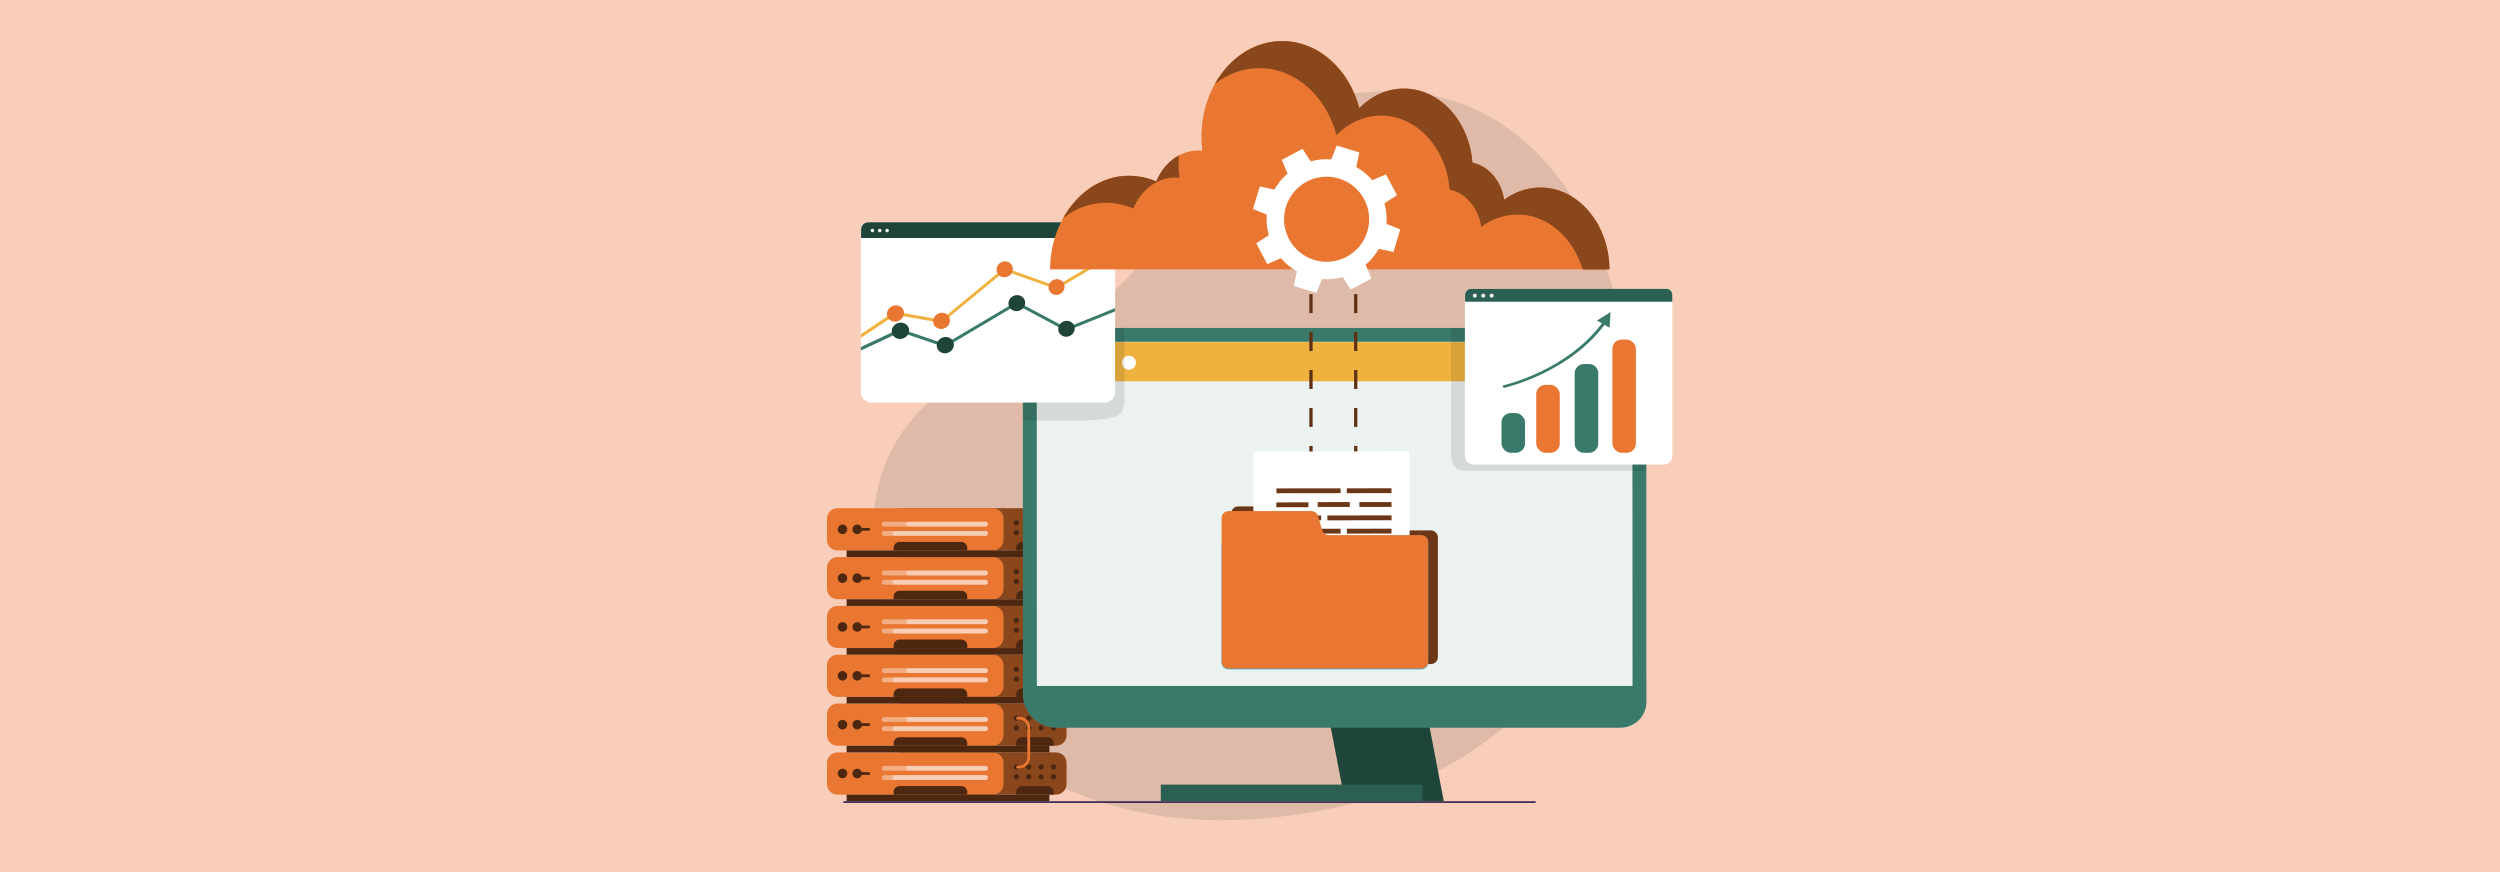<?xml version="1.0" encoding="UTF-8"?>
<svg id="uuid-8102dcc1-932c-49f2-9893-9e39dbc2a253" data-name="Layer 1" xmlns="http://www.w3.org/2000/svg" xmlns:xlink="http://www.w3.org/1999/xlink" viewBox="0 0 860 300">
  <defs>
    <style>
      .uuid-8dd90d42-504f-41ac-81c6-2ee4f5234a3a {
        clip-path: url(#uuid-ed044185-8dc4-4bd2-9007-da0d3da58f3d);
      }

      .uuid-bf498cd6-4e71-4b3a-8770-df00d0d69d75 {
        opacity: .1;
      }

      .uuid-e4af647f-991e-4a29-92af-8f51239878b0 {
        fill: #f8ceba;
      }

      .uuid-f05be851-52ec-434d-9feb-a70597b8f2b0 {
        fill: #6b3716;
      }

      .uuid-122d349e-b7c3-4feb-9ba5-2e050fee913f {
        fill: #00b5f4;
      }

      .uuid-bd38e5fa-c336-4f5e-b0b9-bed96b5993e9 {
        fill: #e97731;
      }

      .uuid-2f7d3fc3-ba24-4eb5-bed7-d409d33c182b, .uuid-69a21cd4-d3b6-47e4-906e-04a9f4eee291 {
        fill: #fff;
      }

      .uuid-5a35b095-ae80-4f51-8137-90d5f8cf703d {
        fill: #f0b23f;
      }

      .uuid-66ce2e5a-7c63-4a4f-9246-cb79403eeb32 {
        fill: #34234d;
      }

      .uuid-e112daf3-e085-4821-bd22-80d3be8135fd {
        fill: #1f453b;
      }

      .uuid-818b94a0-5dfc-432b-a211-ddcaec63c877 {
        fill: #8a471c;
      }

      .uuid-c596ff5a-bd66-45aa-97c3-f57211410441 {
        fill: #2b5f51;
      }

      .uuid-8f146738-a1d0-4b61-a311-029963044c67 {
        fill: #397a6a;
      }

      .uuid-4a0dd630-1666-4db5-8e5d-ac228cd1a531 {
        fill: #4d2710;
      }

      .uuid-8d893a6f-145f-4e1c-bb25-9debd897382f {
        fill: #5e3113;
      }

      .uuid-caee3058-5a23-4f78-85df-3d5b442ac31b {
        opacity: .4;
      }

      .uuid-69a21cd4-d3b6-47e4-906e-04a9f4eee291 {
        opacity: .9;
      }
    </style>
    <clipPath id="uuid-ed044185-8dc4-4bd2-9007-da0d3da58f3d">
      <path class="uuid-2f7d3fc3-ba24-4eb5-bed7-d409d33c182b" d="M298.61,76.45h82.51c1.36,0,2.47,1.11,2.47,2.47v55.99c0,1.98-1.61,3.59-3.59,3.59h-80.26c-1.98,0-3.59-1.61-3.59-3.59v-55.99c0-1.36,1.11-2.47,2.47-2.47Z"/>
    </clipPath>
  </defs>
  <rect class="uuid-e4af647f-991e-4a29-92af-8f51239878b0" width="860" height="300"/>
  <g>
    <path class="uuid-bf498cd6-4e71-4b3a-8770-df00d0d69d75" d="M341.6,125.36c78.8-29.72,55.39-89.92,131.94-93.9,60.58-3.15,90.48,60.65,87.47,122.41-3.56,73.21-49.95,123.82-133.02,128.1-117.36,6.05-170.86-124.76-86.4-156.61Z"/>
    <g>
      <g>
        <path class="uuid-818b94a0-5dfc-432b-a211-ddcaec63c877" d="M309.78,258.83h53.5c2,0,3.62,1.62,3.62,3.62v7.27c0,2-1.62,3.62-3.62,3.62h-53.51c-2,0-3.62-1.62-3.62-3.62v-7.27c0-2,1.62-3.62,3.62-3.62Z"/>
        <path class="uuid-bd38e5fa-c336-4f5e-b0b9-bed96b5993e9" d="M288.09,258.83h53.51c2,0,3.62,1.62,3.62,3.62v7.27c0,2-1.62,3.62-3.62,3.62h-53.5c-2,0-3.62-1.62-3.62-3.62v-7.27c0-2,1.62-3.62,3.62-3.62Z"/>
        <g class="uuid-caee3058-5a23-4f78-85df-3d5b442ac31b">
          <path class="uuid-2f7d3fc3-ba24-4eb5-bed7-d409d33c182b" d="M339.03,266.65h-34.88c-.46,0-.83,.37-.83,.83s.37,.83,.83,.83h34.88c.46,0,.83-.37,.83-.83s-.37-.83-.83-.83Z"/>
        </g>
        <g class="uuid-caee3058-5a23-4f78-85df-3d5b442ac31b">
          <path class="uuid-2f7d3fc3-ba24-4eb5-bed7-d409d33c182b" d="M339.03,266.65h-31.16c-.46,0-.83,.37-.83,.83s.37,.83,.83,.83h31.16c.46,0,.83-.37,.83-.83s-.37-.83-.83-.83Z"/>
        </g>
        <g class="uuid-caee3058-5a23-4f78-85df-3d5b442ac31b">
          <path class="uuid-2f7d3fc3-ba24-4eb5-bed7-d409d33c182b" d="M339.03,263.46h-34.88c-.46,0-.83,.37-.83,.83s.37,.83,.83,.83h34.88c.46,0,.83-.37,.83-.83s-.37-.83-.83-.83Z"/>
        </g>
        <g class="uuid-caee3058-5a23-4f78-85df-3d5b442ac31b">
          <path class="uuid-2f7d3fc3-ba24-4eb5-bed7-d409d33c182b" d="M339.03,263.46h-26.44c-.46,0-.83,.37-.83,.83s.37,.83,.83,.83h26.44c.46,0,.83-.37,.83-.83s-.37-.83-.83-.83Z"/>
        </g>
        <path class="uuid-4a0dd630-1666-4db5-8e5d-ac228cd1a531" d="M330.73,270.41h-21.3c-1.11,0-2.01,.9-2.01,2.01v.92h25.31v-.92c0-1.11-.9-2.01-2.01-2.01Z"/>
        <path class="uuid-4a0dd630-1666-4db5-8e5d-ac228cd1a531" d="M360.43,270.41h-8.85c-1.11,0-2.01,.9-2.01,2.01v.92h12.86v-.92c0-1.11-.9-2.01-2.01-2.01Z"/>
        <g>
          <path class="uuid-4a0dd630-1666-4db5-8e5d-ac228cd1a531" d="M289.82,264.68c-.78,0-1.4,.63-1.4,1.4s.63,1.4,1.4,1.4,1.4-.63,1.4-1.4-.63-1.4-1.4-1.4Z"/>
          <path class="uuid-4a0dd630-1666-4db5-8e5d-ac228cd1a531" d="M289.82,264.44c-.9,0-1.64,.74-1.64,1.64s.74,1.64,1.64,1.64,1.64-.74,1.64-1.64-.74-1.64-1.64-1.64Zm0,2.81c-.64,0-1.17-.52-1.17-1.17s.52-1.17,1.17-1.17,1.17,.52,1.17,1.17-.52,1.17-1.17,1.17Z"/>
        </g>
        <g>
          <path class="uuid-4a0dd630-1666-4db5-8e5d-ac228cd1a531" d="M294.88,264.68c-.78,0-1.4,.63-1.4,1.4s.63,1.4,1.4,1.4,1.4-.63,1.4-1.4-.63-1.4-1.4-1.4Z"/>
          <path class="uuid-4a0dd630-1666-4db5-8e5d-ac228cd1a531" d="M294.88,264.44c-.91,0-1.64,.74-1.64,1.64s.74,1.64,1.64,1.64,1.64-.74,1.64-1.64-.74-1.64-1.64-1.64Zm0,2.81c-.64,0-1.17-.52-1.17-1.17s.52-1.17,1.17-1.17,1.17,.52,1.17,1.17-.52,1.17-1.17,1.17Z"/>
        </g>
        <rect class="uuid-4a0dd630-1666-4db5-8e5d-ac228cd1a531" x="296.28" y="265.61" width="2.96" height=".95"/>
        <path class="uuid-4a0dd630-1666-4db5-8e5d-ac228cd1a531" d="M362.39,262.91c-.51,0-.93,.42-.93,.93s.42,.93,.93,.93,.93-.42,.93-.93-.42-.93-.93-.93Z"/>
        <path class="uuid-4a0dd630-1666-4db5-8e5d-ac228cd1a531" d="M362.39,266.28c-.51,0-.93,.42-.93,.93s.42,.93,.93,.93,.93-.42,.93-.93-.42-.93-.93-.93Z"/>
        <path class="uuid-4a0dd630-1666-4db5-8e5d-ac228cd1a531" d="M358.14,262.91c-.51,0-.93,.42-.93,.93s.42,.93,.93,.93,.93-.42,.93-.93-.42-.93-.93-.93Z"/>
        <path class="uuid-4a0dd630-1666-4db5-8e5d-ac228cd1a531" d="M358.14,266.28c-.51,0-.93,.42-.93,.93s.42,.93,.93,.93,.93-.42,.93-.93-.42-.93-.93-.93Z"/>
        <path class="uuid-4a0dd630-1666-4db5-8e5d-ac228cd1a531" d="M353.88,262.91c-.51,0-.93,.42-.93,.93s.42,.93,.93,.93,.93-.42,.93-.93-.42-.93-.93-.93Z"/>
        <path class="uuid-4a0dd630-1666-4db5-8e5d-ac228cd1a531" d="M353.88,266.28c-.51,0-.93,.42-.93,.93s.42,.93,.93,.93,.93-.42,.93-.93-.42-.93-.93-.93Z"/>
        <path class="uuid-4a0dd630-1666-4db5-8e5d-ac228cd1a531" d="M349.63,262.91c-.51,0-.93,.42-.93,.93s.42,.93,.93,.93,.93-.42,.93-.93-.42-.93-.93-.93Z"/>
        <path class="uuid-4a0dd630-1666-4db5-8e5d-ac228cd1a531" d="M349.63,266.28c-.51,0-.93,.42-.93,.93s.42,.93,.93,.93,.93-.42,.93-.93-.42-.93-.93-.93Z"/>
        <rect class="uuid-4a0dd630-1666-4db5-8e5d-ac228cd1a531" x="291.23" y="273.34" width="69.76" height="2.29"/>
        <path class="uuid-818b94a0-5dfc-432b-a211-ddcaec63c877" d="M309.78,242.02h53.5c2,0,3.62,1.62,3.62,3.62v7.27c0,2-1.62,3.62-3.62,3.62h-53.5c-2,0-3.62-1.62-3.62-3.62v-7.27c0-2,1.62-3.62,3.62-3.62Z"/>
        <path class="uuid-bd38e5fa-c336-4f5e-b0b9-bed96b5993e9" d="M288.09,242.02h53.51c2,0,3.62,1.62,3.62,3.62v7.27c0,2-1.62,3.62-3.62,3.62h-53.5c-2,0-3.62-1.62-3.62-3.62v-7.27c0-2,1.62-3.62,3.62-3.62Z"/>
        <g class="uuid-caee3058-5a23-4f78-85df-3d5b442ac31b">
          <path class="uuid-2f7d3fc3-ba24-4eb5-bed7-d409d33c182b" d="M339.03,249.85h-34.88c-.46,0-.83,.37-.83,.83s.37,.83,.83,.83h34.88c.46,0,.83-.37,.83-.83s-.37-.83-.83-.83Z"/>
        </g>
        <g class="uuid-caee3058-5a23-4f78-85df-3d5b442ac31b">
          <path class="uuid-2f7d3fc3-ba24-4eb5-bed7-d409d33c182b" d="M339.03,249.85h-31.16c-.46,0-.83,.37-.83,.83s.37,.83,.83,.83h31.16c.46,0,.83-.37,.83-.83s-.37-.83-.83-.83Z"/>
        </g>
        <g class="uuid-caee3058-5a23-4f78-85df-3d5b442ac31b">
          <path class="uuid-2f7d3fc3-ba24-4eb5-bed7-d409d33c182b" d="M339.03,246.66h-34.88c-.46,0-.83,.37-.83,.83s.37,.83,.83,.83h34.88c.46,0,.83-.37,.83-.83s-.37-.83-.83-.83Z"/>
        </g>
        <g class="uuid-caee3058-5a23-4f78-85df-3d5b442ac31b">
          <path class="uuid-2f7d3fc3-ba24-4eb5-bed7-d409d33c182b" d="M339.03,246.66h-26.44c-.46,0-.83,.37-.83,.83s.37,.83,.83,.83h26.44c.46,0,.83-.37,.83-.83s-.37-.83-.83-.83Z"/>
        </g>
        <path class="uuid-4a0dd630-1666-4db5-8e5d-ac228cd1a531" d="M330.73,253.61h-21.3c-1.11,0-2.01,.9-2.01,2.01v.92h25.31v-.92c0-1.11-.9-2.01-2.01-2.01Z"/>
        <path class="uuid-4a0dd630-1666-4db5-8e5d-ac228cd1a531" d="M360.43,253.61h-8.85c-1.11,0-2.01,.9-2.01,2.01v.92h12.86v-.92c0-1.11-.9-2.01-2.01-2.01Z"/>
        <g>
          <path class="uuid-4a0dd630-1666-4db5-8e5d-ac228cd1a531" d="M289.82,247.87c-.78,0-1.4,.63-1.4,1.4s.63,1.4,1.4,1.4,1.4-.63,1.4-1.4-.63-1.4-1.4-1.4Z"/>
          <path class="uuid-4a0dd630-1666-4db5-8e5d-ac228cd1a531" d="M289.82,247.64c-.9,0-1.64,.74-1.64,1.64s.74,1.64,1.64,1.64,1.64-.74,1.64-1.64-.74-1.64-1.64-1.64Zm0,2.81c-.64,0-1.17-.52-1.17-1.17s.52-1.17,1.17-1.17,1.17,.52,1.17,1.17-.52,1.17-1.17,1.17Z"/>
        </g>
        <g>
          <path class="uuid-4a0dd630-1666-4db5-8e5d-ac228cd1a531" d="M294.88,247.87c-.78,0-1.4,.63-1.4,1.4s.63,1.4,1.4,1.4,1.4-.63,1.4-1.4-.63-1.4-1.4-1.4Z"/>
          <path class="uuid-4a0dd630-1666-4db5-8e5d-ac228cd1a531" d="M294.88,247.64c-.91,0-1.64,.74-1.64,1.64s.74,1.64,1.64,1.64,1.64-.74,1.64-1.64-.74-1.64-1.64-1.64Zm0,2.81c-.64,0-1.17-.52-1.17-1.17s.52-1.17,1.17-1.17,1.17,.52,1.17,1.17-.52,1.17-1.17,1.17Z"/>
        </g>
        <rect class="uuid-4a0dd630-1666-4db5-8e5d-ac228cd1a531" x="296.28" y="248.8" width="2.96" height=".95"/>
        <path class="uuid-4a0dd630-1666-4db5-8e5d-ac228cd1a531" d="M362.39,246.11c-.51,0-.93,.42-.93,.93s.42,.93,.93,.93,.93-.42,.93-.93-.42-.93-.93-.93Z"/>
        <path class="uuid-4a0dd630-1666-4db5-8e5d-ac228cd1a531" d="M362.39,249.48c-.51,0-.93,.42-.93,.93s.42,.93,.93,.93,.93-.42,.93-.93-.42-.93-.93-.93Z"/>
        <path class="uuid-4a0dd630-1666-4db5-8e5d-ac228cd1a531" d="M358.14,246.11c-.51,0-.93,.42-.93,.93s.42,.93,.93,.93,.93-.42,.93-.93-.42-.93-.93-.93Z"/>
        <path class="uuid-4a0dd630-1666-4db5-8e5d-ac228cd1a531" d="M358.14,249.48c-.51,0-.93,.42-.93,.93s.42,.93,.93,.93,.93-.42,.93-.93-.42-.93-.93-.93Z"/>
        <path class="uuid-4a0dd630-1666-4db5-8e5d-ac228cd1a531" d="M353.88,246.11c-.51,0-.93,.42-.93,.93s.42,.93,.93,.93,.93-.42,.93-.93-.42-.93-.93-.93Z"/>
        <path class="uuid-4a0dd630-1666-4db5-8e5d-ac228cd1a531" d="M353.88,249.48c-.51,0-.93,.42-.93,.93s.42,.93,.93,.93,.93-.42,.93-.93-.42-.93-.93-.93Z"/>
        <path class="uuid-4a0dd630-1666-4db5-8e5d-ac228cd1a531" d="M349.63,246.11c-.51,0-.93,.42-.93,.93s.42,.93,.93,.93,.93-.42,.93-.93-.42-.93-.93-.93Z"/>
        <path class="uuid-4a0dd630-1666-4db5-8e5d-ac228cd1a531" d="M349.63,249.48c-.51,0-.93,.42-.93,.93s.42,.93,.93,.93,.93-.42,.93-.93-.42-.93-.93-.93Z"/>
        <rect class="uuid-4a0dd630-1666-4db5-8e5d-ac228cd1a531" x="291.23" y="256.54" width="69.76" height="2.29"/>
        <path class="uuid-818b94a0-5dfc-432b-a211-ddcaec63c877" d="M309.78,225.22h53.5c2,0,3.62,1.62,3.62,3.62v7.27c0,2-1.62,3.62-3.62,3.62h-53.51c-2,0-3.62-1.62-3.62-3.62v-7.27c0-2,1.62-3.62,3.62-3.62Z"/>
        <path class="uuid-bd38e5fa-c336-4f5e-b0b9-bed96b5993e9" d="M288.09,225.22h53.5c2,0,3.62,1.62,3.62,3.62v7.27c0,2-1.62,3.62-3.62,3.62h-53.5c-2,0-3.62-1.62-3.62-3.62v-7.27c0-2,1.62-3.62,3.62-3.62Z"/>
        <g class="uuid-caee3058-5a23-4f78-85df-3d5b442ac31b">
          <path class="uuid-2f7d3fc3-ba24-4eb5-bed7-d409d33c182b" d="M339.03,233.05h-34.88c-.46,0-.83,.37-.83,.83s.37,.83,.83,.83h34.88c.46,0,.83-.37,.83-.83s-.37-.83-.83-.83Z"/>
        </g>
        <g class="uuid-caee3058-5a23-4f78-85df-3d5b442ac31b">
          <path class="uuid-2f7d3fc3-ba24-4eb5-bed7-d409d33c182b" d="M339.03,233.05h-31.16c-.46,0-.83,.37-.83,.83s.37,.83,.83,.83h31.16c.46,0,.83-.37,.83-.83s-.37-.83-.83-.83Z"/>
        </g>
        <g class="uuid-caee3058-5a23-4f78-85df-3d5b442ac31b">
          <path class="uuid-2f7d3fc3-ba24-4eb5-bed7-d409d33c182b" d="M339.03,229.86h-34.88c-.46,0-.83,.37-.83,.83s.37,.83,.83,.83h34.88c.46,0,.83-.37,.83-.83s-.37-.83-.83-.83Z"/>
        </g>
        <g class="uuid-caee3058-5a23-4f78-85df-3d5b442ac31b">
          <path class="uuid-2f7d3fc3-ba24-4eb5-bed7-d409d33c182b" d="M339.03,229.86h-26.44c-.46,0-.83,.37-.83,.83s.37,.83,.83,.83h26.44c.46,0,.83-.37,.83-.83s-.37-.83-.83-.83Z"/>
        </g>
        <path class="uuid-4a0dd630-1666-4db5-8e5d-ac228cd1a531" d="M330.73,236.81h-21.3c-1.11,0-2.01,.9-2.01,2.01v.92h25.31v-.92c0-1.11-.9-2.01-2.01-2.01Z"/>
        <path class="uuid-4a0dd630-1666-4db5-8e5d-ac228cd1a531" d="M360.43,236.81h-8.85c-1.11,0-2.01,.9-2.01,2.01v.92h12.86v-.92c0-1.11-.9-2.01-2.01-2.01Z"/>
        <g>
          <path class="uuid-4a0dd630-1666-4db5-8e5d-ac228cd1a531" d="M289.82,231.07c-.78,0-1.4,.63-1.4,1.4s.63,1.4,1.4,1.4,1.4-.63,1.4-1.4-.63-1.4-1.4-1.4Z"/>
          <path class="uuid-4a0dd630-1666-4db5-8e5d-ac228cd1a531" d="M289.82,230.84c-.9,0-1.64,.74-1.64,1.64s.74,1.64,1.64,1.64,1.64-.74,1.64-1.64-.74-1.64-1.64-1.64Zm0,2.81c-.64,0-1.17-.52-1.17-1.17s.52-1.17,1.17-1.17,1.17,.52,1.17,1.17-.52,1.17-1.17,1.17Z"/>
        </g>
        <g>
          <path class="uuid-4a0dd630-1666-4db5-8e5d-ac228cd1a531" d="M294.88,231.07c-.78,0-1.4,.63-1.4,1.4s.63,1.4,1.4,1.4,1.4-.63,1.4-1.4-.63-1.4-1.4-1.4Z"/>
          <path class="uuid-4a0dd630-1666-4db5-8e5d-ac228cd1a531" d="M294.88,230.84c-.91,0-1.64,.74-1.64,1.64s.74,1.64,1.64,1.64,1.64-.74,1.64-1.64-.74-1.64-1.64-1.64Zm0,2.81c-.64,0-1.17-.52-1.17-1.17s.52-1.17,1.17-1.17,1.17,.52,1.17,1.17-.52,1.17-1.17,1.17Z"/>
        </g>
        <rect class="uuid-4a0dd630-1666-4db5-8e5d-ac228cd1a531" x="296.28" y="232" width="2.96" height=".95"/>
        <path class="uuid-4a0dd630-1666-4db5-8e5d-ac228cd1a531" d="M362.39,229.31c-.51,0-.93,.42-.93,.93s.42,.93,.93,.93,.93-.42,.93-.93-.42-.93-.93-.93Z"/>
        <path class="uuid-4a0dd630-1666-4db5-8e5d-ac228cd1a531" d="M362.39,232.67c-.51,0-.93,.42-.93,.93s.42,.93,.93,.93,.93-.42,.93-.93-.42-.93-.93-.93Z"/>
        <path class="uuid-4a0dd630-1666-4db5-8e5d-ac228cd1a531" d="M358.14,229.31c-.51,0-.93,.42-.93,.93s.42,.93,.93,.93,.93-.42,.93-.93-.42-.93-.93-.93Z"/>
        <path class="uuid-4a0dd630-1666-4db5-8e5d-ac228cd1a531" d="M358.14,232.67c-.51,0-.93,.42-.93,.93s.42,.93,.93,.93,.93-.42,.93-.93-.42-.93-.93-.93Z"/>
        <path class="uuid-4a0dd630-1666-4db5-8e5d-ac228cd1a531" d="M353.88,229.31c-.51,0-.93,.42-.93,.93s.42,.93,.93,.93,.93-.42,.93-.93-.42-.93-.93-.93Z"/>
        <path class="uuid-4a0dd630-1666-4db5-8e5d-ac228cd1a531" d="M353.88,232.67c-.51,0-.93,.42-.93,.93s.42,.93,.93,.93,.93-.42,.93-.93-.42-.93-.93-.93Z"/>
        <path class="uuid-4a0dd630-1666-4db5-8e5d-ac228cd1a531" d="M349.63,229.31c-.51,0-.93,.42-.93,.93s.42,.93,.93,.93,.93-.42,.93-.93-.42-.93-.93-.93Z"/>
        <path class="uuid-4a0dd630-1666-4db5-8e5d-ac228cd1a531" d="M349.63,232.67c-.51,0-.93,.42-.93,.93s.42,.93,.93,.93,.93-.42,.93-.93-.42-.93-.93-.93Z"/>
        <rect class="uuid-4a0dd630-1666-4db5-8e5d-ac228cd1a531" x="291.23" y="239.73" width="69.76" height="2.29"/>
        <path class="uuid-818b94a0-5dfc-432b-a211-ddcaec63c877" d="M309.78,208.42h53.5c2,0,3.62,1.62,3.62,3.62v7.27c0,2-1.62,3.62-3.62,3.62h-53.51c-2,0-3.62-1.62-3.62-3.62v-7.27c0-2,1.62-3.62,3.62-3.62Z"/>
        <path class="uuid-bd38e5fa-c336-4f5e-b0b9-bed96b5993e9" d="M288.09,208.42h53.5c2,0,3.62,1.62,3.62,3.62v7.27c0,2-1.62,3.62-3.62,3.62h-53.5c-2,0-3.62-1.62-3.62-3.62v-7.27c0-2,1.62-3.62,3.62-3.62Z"/>
        <g class="uuid-caee3058-5a23-4f78-85df-3d5b442ac31b">
          <path class="uuid-2f7d3fc3-ba24-4eb5-bed7-d409d33c182b" d="M339.03,216.24h-34.88c-.46,0-.83,.37-.83,.83s.37,.83,.83,.83h34.88c.46,0,.83-.37,.83-.83s-.37-.83-.83-.83Z"/>
        </g>
        <g class="uuid-caee3058-5a23-4f78-85df-3d5b442ac31b">
          <path class="uuid-2f7d3fc3-ba24-4eb5-bed7-d409d33c182b" d="M339.03,216.24h-31.16c-.46,0-.83,.37-.83,.83s.37,.83,.83,.83h31.16c.46,0,.83-.37,.83-.83s-.37-.83-.83-.83Z"/>
        </g>
        <g class="uuid-caee3058-5a23-4f78-85df-3d5b442ac31b">
          <path class="uuid-2f7d3fc3-ba24-4eb5-bed7-d409d33c182b" d="M339.03,213.05h-34.88c-.46,0-.83,.37-.83,.83s.37,.83,.83,.83h34.88c.46,0,.83-.37,.83-.83s-.37-.83-.83-.83Z"/>
        </g>
        <g class="uuid-caee3058-5a23-4f78-85df-3d5b442ac31b">
          <path class="uuid-2f7d3fc3-ba24-4eb5-bed7-d409d33c182b" d="M339.03,213.05h-26.44c-.46,0-.83,.37-.83,.83s.37,.83,.83,.83h26.44c.46,0,.83-.37,.83-.83s-.37-.83-.83-.83Z"/>
        </g>
        <path class="uuid-4a0dd630-1666-4db5-8e5d-ac228cd1a531" d="M330.73,220.01h-21.3c-1.11,0-2.01,.9-2.01,2.01v.92h25.31v-.92c0-1.11-.9-2.01-2.01-2.01Z"/>
        <path class="uuid-4a0dd630-1666-4db5-8e5d-ac228cd1a531" d="M360.43,220.01h-8.85c-1.11,0-2.01,.9-2.01,2.01v.92h12.86v-.92c0-1.11-.9-2.01-2.01-2.01Z"/>
        <g>
          <path class="uuid-4a0dd630-1666-4db5-8e5d-ac228cd1a531" d="M289.82,214.27c-.78,0-1.4,.63-1.4,1.4s.63,1.4,1.4,1.4,1.4-.63,1.4-1.4-.63-1.4-1.4-1.4Z"/>
          <path class="uuid-4a0dd630-1666-4db5-8e5d-ac228cd1a531" d="M289.82,214.03c-.9,0-1.64,.74-1.64,1.64s.74,1.64,1.64,1.64,1.64-.74,1.64-1.64-.74-1.64-1.64-1.64Zm0,2.81c-.64,0-1.17-.52-1.17-1.17s.52-1.17,1.17-1.17,1.17,.52,1.17,1.17-.52,1.17-1.17,1.17Z"/>
        </g>
        <g>
          <path class="uuid-4a0dd630-1666-4db5-8e5d-ac228cd1a531" d="M294.88,214.27c-.78,0-1.4,.63-1.4,1.4s.63,1.4,1.4,1.4,1.4-.63,1.4-1.4-.63-1.4-1.4-1.4Z"/>
          <path class="uuid-4a0dd630-1666-4db5-8e5d-ac228cd1a531" d="M294.88,214.03c-.91,0-1.64,.74-1.64,1.64s.74,1.64,1.64,1.64,1.64-.74,1.64-1.64-.74-1.64-1.64-1.64Zm0,2.81c-.64,0-1.17-.52-1.17-1.17s.52-1.17,1.17-1.17,1.17,.52,1.17,1.17-.52,1.17-1.17,1.17Z"/>
        </g>
        <rect class="uuid-4a0dd630-1666-4db5-8e5d-ac228cd1a531" x="296.28" y="215.2" width="2.96" height=".95"/>
        <path class="uuid-4a0dd630-1666-4db5-8e5d-ac228cd1a531" d="M362.39,212.5c-.51,0-.93,.42-.93,.93s.42,.93,.93,.93,.93-.42,.93-.93-.42-.93-.93-.93Z"/>
        <path class="uuid-4a0dd630-1666-4db5-8e5d-ac228cd1a531" d="M362.39,215.87c-.51,0-.93,.42-.93,.93s.42,.93,.93,.93,.93-.42,.93-.93-.42-.93-.93-.93Z"/>
        <path class="uuid-4a0dd630-1666-4db5-8e5d-ac228cd1a531" d="M358.14,212.5c-.51,0-.93,.42-.93,.93s.42,.93,.93,.93,.93-.42,.93-.93-.42-.93-.93-.93Z"/>
        <path class="uuid-4a0dd630-1666-4db5-8e5d-ac228cd1a531" d="M358.14,215.87c-.51,0-.93,.42-.93,.93s.42,.93,.93,.93,.93-.42,.93-.93-.42-.93-.93-.93Z"/>
        <path class="uuid-4a0dd630-1666-4db5-8e5d-ac228cd1a531" d="M353.88,212.5c-.51,0-.93,.42-.93,.93s.42,.93,.93,.93,.93-.42,.93-.93-.42-.93-.93-.93Z"/>
        <path class="uuid-4a0dd630-1666-4db5-8e5d-ac228cd1a531" d="M353.88,215.87c-.51,0-.93,.42-.93,.93s.42,.93,.93,.93,.93-.42,.93-.93-.42-.93-.93-.93Z"/>
        <path class="uuid-4a0dd630-1666-4db5-8e5d-ac228cd1a531" d="M349.63,212.5c-.51,0-.93,.42-.93,.93s.42,.93,.93,.93,.93-.42,.93-.93-.42-.93-.93-.93Z"/>
        <path class="uuid-4a0dd630-1666-4db5-8e5d-ac228cd1a531" d="M349.63,215.87c-.51,0-.93,.42-.93,.93s.42,.93,.93,.93,.93-.42,.93-.93-.42-.93-.93-.93Z"/>
        <rect class="uuid-4a0dd630-1666-4db5-8e5d-ac228cd1a531" x="291.23" y="222.93" width="69.76" height="2.29"/>
        <path class="uuid-818b94a0-5dfc-432b-a211-ddcaec63c877" d="M309.78,191.63h53.5c2,0,3.62,1.62,3.62,3.62v7.27c0,2-1.62,3.62-3.62,3.62h-53.5c-2,0-3.62-1.62-3.62-3.62v-7.27c0-2,1.62-3.62,3.62-3.62Z"/>
        <path class="uuid-bd38e5fa-c336-4f5e-b0b9-bed96b5993e9" d="M288.09,191.63h53.51c2,0,3.62,1.62,3.62,3.62v7.27c0,2-1.62,3.62-3.62,3.62h-53.5c-2,0-3.62-1.62-3.62-3.62v-7.27c0-2,1.62-3.62,3.62-3.62Z"/>
        <g class="uuid-caee3058-5a23-4f78-85df-3d5b442ac31b">
          <path class="uuid-2f7d3fc3-ba24-4eb5-bed7-d409d33c182b" d="M339.03,199.46h-34.88c-.46,0-.83,.37-.83,.83s.37,.83,.83,.83h34.88c.46,0,.83-.37,.83-.83s-.37-.83-.83-.83Z"/>
        </g>
        <g class="uuid-caee3058-5a23-4f78-85df-3d5b442ac31b">
          <path class="uuid-2f7d3fc3-ba24-4eb5-bed7-d409d33c182b" d="M339.03,199.46h-31.16c-.46,0-.83,.37-.83,.83s.37,.83,.83,.83h31.16c.46,0,.83-.37,.83-.83s-.37-.83-.83-.83Z"/>
        </g>
        <g class="uuid-caee3058-5a23-4f78-85df-3d5b442ac31b">
          <path class="uuid-2f7d3fc3-ba24-4eb5-bed7-d409d33c182b" d="M339.03,196.27h-34.88c-.46,0-.83,.37-.83,.83s.37,.83,.83,.83h34.88c.46,0,.83-.37,.83-.83s-.37-.83-.83-.83Z"/>
        </g>
        <g class="uuid-caee3058-5a23-4f78-85df-3d5b442ac31b">
          <path class="uuid-2f7d3fc3-ba24-4eb5-bed7-d409d33c182b" d="M339.03,196.27h-26.44c-.46,0-.83,.37-.83,.83s.37,.83,.83,.83h26.44c.46,0,.83-.37,.83-.83s-.37-.83-.83-.83Z"/>
        </g>
        <path class="uuid-4a0dd630-1666-4db5-8e5d-ac228cd1a531" d="M330.73,203.22h-21.3c-1.11,0-2.01,.9-2.01,2.01v.92h25.31v-.92c0-1.11-.9-2.01-2.01-2.01Z"/>
        <path class="uuid-4a0dd630-1666-4db5-8e5d-ac228cd1a531" d="M360.43,203.22h-8.85c-1.11,0-2.01,.9-2.01,2.01v.92h12.86v-.92c0-1.11-.9-2.01-2.01-2.01Z"/>
        <g>
          <path class="uuid-4a0dd630-1666-4db5-8e5d-ac228cd1a531" d="M289.82,197.49c-.78,0-1.4,.63-1.4,1.4s.63,1.4,1.4,1.4,1.4-.63,1.4-1.4-.63-1.4-1.4-1.4Z"/>
          <path class="uuid-4a0dd630-1666-4db5-8e5d-ac228cd1a531" d="M289.82,197.25c-.9,0-1.64,.74-1.64,1.64s.74,1.64,1.64,1.64,1.64-.74,1.64-1.64-.74-1.64-1.64-1.64Zm0,2.81c-.64,0-1.17-.52-1.17-1.17s.52-1.17,1.17-1.17,1.17,.52,1.17,1.17-.52,1.17-1.17,1.17Z"/>
        </g>
        <g>
          <path class="uuid-4a0dd630-1666-4db5-8e5d-ac228cd1a531" d="M294.88,197.49c-.78,0-1.4,.63-1.4,1.4s.63,1.4,1.4,1.4,1.4-.63,1.4-1.4-.63-1.4-1.4-1.4Z"/>
          <path class="uuid-4a0dd630-1666-4db5-8e5d-ac228cd1a531" d="M294.88,197.25c-.91,0-1.64,.74-1.64,1.64s.74,1.64,1.64,1.64,1.64-.74,1.64-1.64-.74-1.64-1.64-1.64Zm0,2.81c-.64,0-1.17-.52-1.17-1.17s.52-1.17,1.17-1.17,1.17,.52,1.17,1.17-.52,1.17-1.17,1.17Z"/>
        </g>
        <rect class="uuid-4a0dd630-1666-4db5-8e5d-ac228cd1a531" x="296.28" y="198.42" width="2.96" height=".95"/>
        <path class="uuid-4a0dd630-1666-4db5-8e5d-ac228cd1a531" d="M362.39,195.72c-.51,0-.93,.42-.93,.93s.42,.93,.93,.93,.93-.42,.93-.93-.42-.93-.93-.93Z"/>
        <path class="uuid-4a0dd630-1666-4db5-8e5d-ac228cd1a531" d="M362.39,199.09c-.51,0-.93,.42-.93,.93s.42,.93,.93,.93,.93-.42,.93-.93-.42-.93-.93-.93Z"/>
        <path class="uuid-4a0dd630-1666-4db5-8e5d-ac228cd1a531" d="M358.14,195.72c-.51,0-.93,.42-.93,.93s.42,.93,.93,.93,.93-.42,.93-.93-.42-.93-.93-.93Z"/>
        <path class="uuid-4a0dd630-1666-4db5-8e5d-ac228cd1a531" d="M358.14,199.09c-.51,0-.93,.42-.93,.93s.42,.93,.93,.93,.93-.42,.93-.93-.42-.93-.93-.93Z"/>
        <path class="uuid-4a0dd630-1666-4db5-8e5d-ac228cd1a531" d="M353.88,195.72c-.51,0-.93,.42-.93,.93s.42,.93,.93,.93,.93-.42,.93-.93-.42-.93-.93-.93Z"/>
        <path class="uuid-4a0dd630-1666-4db5-8e5d-ac228cd1a531" d="M353.88,199.09c-.51,0-.93,.42-.93,.93s.42,.93,.93,.93,.93-.42,.93-.93-.42-.93-.93-.93Z"/>
        <path class="uuid-4a0dd630-1666-4db5-8e5d-ac228cd1a531" d="M349.63,195.72c-.51,0-.93,.42-.93,.93s.42,.93,.93,.93,.93-.42,.93-.93-.42-.93-.93-.93Z"/>
        <path class="uuid-4a0dd630-1666-4db5-8e5d-ac228cd1a531" d="M349.63,199.09c-.51,0-.93,.42-.93,.93s.42,.93,.93,.93,.93-.42,.93-.93-.42-.93-.93-.93Z"/>
        <rect class="uuid-4a0dd630-1666-4db5-8e5d-ac228cd1a531" x="291.23" y="206.15" width="69.76" height="2.29"/>
        <path class="uuid-818b94a0-5dfc-432b-a211-ddcaec63c877" d="M309.78,174.83h53.5c2,0,3.62,1.62,3.62,3.62v7.27c0,2-1.62,3.62-3.62,3.62h-53.51c-2,0-3.62-1.62-3.62-3.62v-7.27c0-2,1.62-3.62,3.62-3.62Z"/>
        <path class="uuid-bd38e5fa-c336-4f5e-b0b9-bed96b5993e9" d="M288.09,174.83h53.5c2,0,3.62,1.62,3.62,3.62v7.27c0,2-1.62,3.62-3.62,3.62h-53.5c-2,0-3.62-1.62-3.62-3.62v-7.27c0-2,1.62-3.62,3.62-3.62Z"/>
        <g class="uuid-caee3058-5a23-4f78-85df-3d5b442ac31b">
          <path class="uuid-2f7d3fc3-ba24-4eb5-bed7-d409d33c182b" d="M339.03,182.66h-34.88c-.46,0-.83,.37-.83,.83s.37,.83,.83,.83h34.88c.46,0,.83-.37,.83-.83s-.37-.83-.83-.83Z"/>
        </g>
        <g class="uuid-caee3058-5a23-4f78-85df-3d5b442ac31b">
          <path class="uuid-2f7d3fc3-ba24-4eb5-bed7-d409d33c182b" d="M339.03,182.66h-31.16c-.46,0-.83,.37-.83,.83s.37,.83,.83,.83h31.16c.46,0,.83-.37,.83-.83s-.37-.83-.83-.83Z"/>
        </g>
        <g class="uuid-caee3058-5a23-4f78-85df-3d5b442ac31b">
          <path class="uuid-2f7d3fc3-ba24-4eb5-bed7-d409d33c182b" d="M339.03,179.47h-34.88c-.46,0-.83,.37-.83,.83s.37,.83,.83,.83h34.88c.46,0,.83-.37,.83-.83s-.37-.83-.83-.83Z"/>
        </g>
        <g class="uuid-caee3058-5a23-4f78-85df-3d5b442ac31b">
          <path class="uuid-2f7d3fc3-ba24-4eb5-bed7-d409d33c182b" d="M339.03,179.47h-26.44c-.46,0-.83,.37-.83,.83s.37,.83,.83,.83h26.44c.46,0,.83-.37,.83-.83s-.37-.83-.83-.83Z"/>
        </g>
        <path class="uuid-4a0dd630-1666-4db5-8e5d-ac228cd1a531" d="M330.73,186.42h-21.3c-1.11,0-2.01,.9-2.01,2.01v.92h25.31v-.92c0-1.11-.9-2.01-2.01-2.01Z"/>
        <path class="uuid-4a0dd630-1666-4db5-8e5d-ac228cd1a531" d="M360.43,186.42h-8.85c-1.11,0-2.01,.9-2.01,2.01v.92h12.86v-.92c0-1.11-.9-2.01-2.01-2.01Z"/>
        <g>
          <path class="uuid-4a0dd630-1666-4db5-8e5d-ac228cd1a531" d="M289.82,180.68c-.78,0-1.4,.63-1.4,1.4s.63,1.4,1.4,1.4,1.4-.63,1.4-1.4-.63-1.4-1.4-1.4Z"/>
          <path class="uuid-4a0dd630-1666-4db5-8e5d-ac228cd1a531" d="M289.82,180.45c-.9,0-1.64,.74-1.64,1.64s.74,1.64,1.64,1.64,1.64-.74,1.64-1.64-.74-1.64-1.64-1.64Zm0,2.81c-.64,0-1.17-.52-1.17-1.17s.52-1.17,1.17-1.17,1.17,.52,1.17,1.17-.52,1.17-1.17,1.17Z"/>
        </g>
        <g>
          <path class="uuid-4a0dd630-1666-4db5-8e5d-ac228cd1a531" d="M294.88,180.68c-.78,0-1.4,.63-1.4,1.4s.63,1.4,1.4,1.4,1.4-.63,1.4-1.4-.63-1.4-1.4-1.4Z"/>
          <path class="uuid-4a0dd630-1666-4db5-8e5d-ac228cd1a531" d="M294.88,180.45c-.91,0-1.64,.74-1.64,1.64s.74,1.64,1.64,1.64,1.64-.74,1.64-1.64-.74-1.64-1.64-1.64Zm0,2.81c-.64,0-1.17-.52-1.17-1.17s.52-1.17,1.17-1.17,1.17,.52,1.17,1.17-.52,1.17-1.17,1.17Z"/>
        </g>
        <rect class="uuid-4a0dd630-1666-4db5-8e5d-ac228cd1a531" x="296.28" y="181.61" width="2.96" height=".95"/>
        <path class="uuid-4a0dd630-1666-4db5-8e5d-ac228cd1a531" d="M362.39,178.92c-.51,0-.93,.42-.93,.93s.42,.93,.93,.93,.93-.42,.93-.93-.42-.93-.93-.93Z"/>
        <path class="uuid-4a0dd630-1666-4db5-8e5d-ac228cd1a531" d="M362.39,182.29c-.51,0-.93,.42-.93,.93s.42,.93,.93,.93,.93-.42,.93-.93-.42-.93-.93-.93Z"/>
        <path class="uuid-4a0dd630-1666-4db5-8e5d-ac228cd1a531" d="M358.14,178.92c-.51,0-.93,.42-.93,.93s.42,.93,.93,.93,.93-.42,.93-.93-.42-.93-.93-.93Z"/>
        <path class="uuid-4a0dd630-1666-4db5-8e5d-ac228cd1a531" d="M358.14,182.29c-.51,0-.93,.42-.93,.93s.42,.93,.93,.93,.93-.42,.93-.93-.42-.93-.93-.93Z"/>
        <path class="uuid-4a0dd630-1666-4db5-8e5d-ac228cd1a531" d="M353.88,178.92c-.51,0-.93,.42-.93,.93s.42,.93,.93,.93,.93-.42,.93-.93-.42-.93-.93-.93Z"/>
        <path class="uuid-4a0dd630-1666-4db5-8e5d-ac228cd1a531" d="M353.88,182.29c-.51,0-.93,.42-.93,.93s.42,.93,.93,.93,.93-.42,.93-.93-.42-.93-.93-.93Z"/>
        <path class="uuid-4a0dd630-1666-4db5-8e5d-ac228cd1a531" d="M349.63,178.92c-.51,0-.93,.42-.93,.93s.42,.93,.93,.93,.93-.42,.93-.93-.42-.93-.93-.93Z"/>
        <path class="uuid-4a0dd630-1666-4db5-8e5d-ac228cd1a531" d="M349.63,182.29c-.51,0-.93,.42-.93,.93s.42,.93,.93,.93,.93-.42,.93-.93-.42-.93-.93-.93Z"/>
        <rect class="uuid-4a0dd630-1666-4db5-8e5d-ac228cd1a531" x="291.23" y="189.34" width="69.76" height="2.29"/>
        <path class="uuid-bd38e5fa-c336-4f5e-b0b9-bed96b5993e9" d="M350.65,246.57h-1.02v.95h1.02c1.52,0,2.76,1.24,2.76,2.76v10.34c0,1.52-1.24,2.76-2.76,2.76h-1.02v.95h1.02c2.04,0,3.71-1.66,3.71-3.71v-10.34c0-2.04-1.66-3.71-3.71-3.71Z"/>
        <path class="uuid-2f7d3fc3-ba24-4eb5-bed7-d409d33c182b" d="M359.21,229.7h-1.02v.95h1.02c1.52,0,2.76,1.24,2.76,2.76v10.34c0,1.52-1.24,2.76-2.76,2.76h-1.02v.95h1.02c2.04,0,3.71-1.66,3.71-3.71v-10.34c0-2.04-1.66-3.71-3.71-3.71Z"/>
      </g>
      <rect class="uuid-66ce2e5a-7c63-4a4f-9246-cb79403eeb32" x="290.14" y="275.63" width="238.12" height=".57"/>
      <g>
        <path class="uuid-e112daf3-e085-4821-bd22-80d3be8135fd" d="M496.66,275.63h-34l-12.33-64.23c-1.98-10.3,5.91-19.85,16.4-19.85h0c8.01,0,14.89,5.68,16.4,13.55l13.54,70.53Z"/>
        <rect class="uuid-c596ff5a-bd66-45aa-97c3-f57211410441" x="399.31" y="269.9" width="90.05" height="5.73"/>
        <path class="uuid-8f146738-a1d0-4b61-a311-029963044c67" d="M566.37,241.28c.01,5.15-3.92,9.05-9.12,9.05h-194.11c-5.83,0-10.91-4.87-11.23-10.61-.01-.18-.02-.37-.01-.56v-14.01l-.03-42.47v-38.01l-.02-22.78c0-2.3,.78-4.34,2.1-5.91,1.65-1.95,4.14-3.16,7.01-3.16h194.12c.58,0,1.16,.06,1.72,.15,5.27,.87,9.51,5.65,9.52,11.04l.02,37.91v68.54l.02,10.82Z"/>
        <path class="uuid-69a21cd4-d3b6-47e4-906e-04a9f4eee291" d="M561.59,235.96l-.04-112.45c0-1.53-.63-3-1.78-4.15-1.15-1.14-2.63-1.77-4.17-1.77h-194.13c-2.75,0-4.83,2.06-4.83,4.8l.04,113.56h204.91Z"/>
        <g>
          <path class="uuid-5a35b095-ae80-4f51-8137-90d5f8cf703d" d="M555.59,117.69h-194.05c-2.71,0-4.9,2.19-4.9,4.9v8.57h205.17v-7.25c0-3.43-2.78-6.22-6.22-6.22Z"/>
          <g>
            <path class="uuid-2f7d3fc3-ba24-4eb5-bed7-d409d33c182b" d="M368.13,122.39c-1.32,0-2.4,1.07-2.4,2.4s1.07,2.4,2.4,2.4,2.4-1.07,2.4-2.4-1.07-2.4-2.4-2.4Z"/>
            <path class="uuid-2f7d3fc3-ba24-4eb5-bed7-d409d33c182b" d="M378.24,122.39c-1.32,0-2.4,1.07-2.4,2.4s1.07,2.4,2.4,2.4,2.4-1.07,2.4-2.4-1.07-2.4-2.4-2.4Z"/>
            <path class="uuid-2f7d3fc3-ba24-4eb5-bed7-d409d33c182b" d="M388.36,122.39c-1.32,0-2.4,1.07-2.4,2.4s1.07,2.4,2.4,2.4,2.4-1.07,2.4-2.4-1.07-2.4-2.4-2.4Z"/>
          </g>
        </g>
      </g>
      <path class="uuid-bf498cd6-4e71-4b3a-8770-df00d0d69d75" d="M566.35,161.93h-60.2c-1.28,.15-2.86,.07-4.1-.3-1.24-.37-2.38-1.4-2.46-2.69-.03-.54,.11-1.19-.43-1.19v-38.81c0-2.03,.08-4.07,.02-6.1h55.91c.58,0,1.16,.06,1.72,.15,5.27,.87,9.51,5.65,9.52,11.04l.02,37.91Z"/>
      <path class="uuid-bf498cd6-4e71-4b3a-8770-df00d0d69d75" d="M386.81,112.83c0,8.06-.01,16.12-.01,24.18,0,1.8-.07,3.77-1.28,5.1-.94,1.03-2.38,1.43-3.74,1.71-3.63,.77-7.35,.85-11.05,.85h-18.86v-22.78c-.01-2.3,.77-4.34,2.09-5.91,1.65-1.95,4.14-3.16,7.01-3.16h25.85Z"/>
      <g>
        <path class="uuid-2f7d3fc3-ba24-4eb5-bed7-d409d33c182b" d="M505.94,99.37h67.33c1.11,0,2.01,.9,2.01,2.01v55.48c0,1.62-1.31,2.93-2.93,2.93h-65.5c-1.62,0-2.93-1.31-2.93-2.93v-55.48c0-1.11,.9-2.01,2.01-2.01Z"/>
        <g>
          <path class="uuid-c596ff5a-bd66-45aa-97c3-f57211410441" d="M573.24,99.37h-67.22c-1.13,0-2.04,.91-2.04,2.04v2.38h71.3v-2.38c0-1.13-.91-2.04-2.04-2.04Z"/>
          <g>
            <path class="uuid-2f7d3fc3-ba24-4eb5-bed7-d409d33c182b" d="M507.35,101.02c-.38,0-.69,.31-.69,.68s.31,.68,.69,.68,.68-.31,.68-.68-.31-.68-.68-.68Z"/>
            <path class="uuid-2f7d3fc3-ba24-4eb5-bed7-d409d33c182b" d="M510.24,101.02c-.38,0-.68,.31-.68,.68s.31,.68,.68,.68,.68-.31,.68-.68-.31-.68-.68-.68Z"/>
            <path class="uuid-2f7d3fc3-ba24-4eb5-bed7-d409d33c182b" d="M513.13,101.02c-.38,0-.68,.31-.68,.68s.31,.68,.68,.68,.68-.31,.68-.68-.31-.68-.68-.68Z"/>
          </g>
        </g>
        <g>
          <g>
            <rect class="uuid-8f146738-a1d0-4b61-a311-029963044c67" x="516.51" y="142.09" width="8.1" height="13.67" rx="3.2" ry="3.2"/>
            <rect class="uuid-bd38e5fa-c336-4f5e-b0b9-bed96b5993e9" x="528.46" y="132.38" width="8.1" height="23.39" rx="3.2" ry="3.2"/>
            <path class="uuid-8f146738-a1d0-4b61-a311-029963044c67" d="M544.89,125.21h1.71c1.76,0,3.2,1.43,3.2,3.2v24.16c0,1.76-1.43,3.2-3.2,3.2h-1.71c-1.76,0-3.2-1.43-3.2-3.2v-24.16c0-1.76,1.43-3.2,3.2-3.2Z"/>
            <rect class="uuid-bd38e5fa-c336-4f5e-b0b9-bed96b5993e9" x="554.65" y="116.8" width="8.1" height="38.96" rx="3.2" ry="3.2"/>
          </g>
          <polygon class="uuid-8f146738-a1d0-4b61-a311-029963044c67" points="549.34 110.27 553.7 112.74 554.03 107.36 549.34 110.27"/>
          <path class="uuid-8f146738-a1d0-4b61-a311-029963044c67" d="M517.42,133.38c-.22-.02-.42-.14-.49-.32-.09-.23,.07-.47,.36-.54,.22-.05,22.59-5.18,34.55-22.4,.14-.21,.48-.28,.74-.15,.26,.12,.36,.39,.22,.6-12.18,17.54-34.96,22.75-35.19,22.8-.06,.01-.13,.02-.19,.01Z"/>
        </g>
      </g>
      <g>
        <rect class="uuid-8d893a6f-145f-4e1c-bb25-9debd897382f" x="450.42" y="91.29" width="1.13" height="3.38"/>
        <path class="uuid-8d893a6f-145f-4e1c-bb25-9debd897382f" d="M451.54,146.85h-1.13v-6.52h1.13v6.52Zm0-13.05h-1.13v-6.52h1.13v6.52Zm0-13.05h-1.13v-6.52h1.13v6.52Zm0-13.05h-1.13v-6.52h1.13v6.52Z"/>
        <rect class="uuid-8d893a6f-145f-4e1c-bb25-9debd897382f" x="450.42" y="153.38" width="1.13" height="3.38"/>
      </g>
      <g>
        <rect class="uuid-8d893a6f-145f-4e1c-bb25-9debd897382f" x="465.81" y="91.29" width="1.13" height="3.38"/>
        <path class="uuid-8d893a6f-145f-4e1c-bb25-9debd897382f" d="M466.93,146.85h-1.13v-6.52h1.13v6.52Zm0-13.05h-1.13v-6.52h1.13v6.52Zm0-13.05h-1.13v-6.52h1.13v6.52Zm0-13.05h-1.13v-6.52h1.13v6.52Z"/>
        <rect class="uuid-8d893a6f-145f-4e1c-bb25-9debd897382f" x="465.81" y="153.38" width="1.13" height="3.38"/>
      </g>
      <g>
        <g>
          <path class="uuid-2f7d3fc3-ba24-4eb5-bed7-d409d33c182b" d="M298.61,76.45h82.51c1.36,0,2.47,1.11,2.47,2.47v55.99c0,1.98-1.61,3.59-3.59,3.59h-80.26c-1.98,0-3.59-1.61-3.59-3.59v-55.99c0-1.36,1.11-2.47,2.47-2.47Z"/>
          <g class="uuid-8dd90d42-504f-41ac-81c6-2ee4f5234a3a">
            <g>
              <g>
                <polygon class="uuid-5a35b095-ae80-4f51-8137-90d5f8cf703d" points="384.25 86 363.35 98.42 345.52 92.06 323.73 109.99 307.75 107.16 287.26 120.91 287.26 122.17 308.07 108.3 323.99 111.11 345.7 93.23 363.48 99.56 384.25 87.17 384.25 86"/>
                <path class="uuid-bd38e5fa-c336-4f5e-b0b9-bed96b5993e9" d="M342.81,92.86c-.06-1.51,1.15-2.82,2.7-2.94,1.55-.12,2.85,1,2.91,2.5,.06,1.5-1.14,2.82-2.69,2.95-1.55,.12-2.86-1-2.92-2.51Z"/>
                <path class="uuid-bd38e5fa-c336-4f5e-b0b9-bed96b5993e9" d="M321,110.63c-.05-1.54,1.2-2.9,2.8-3.04,1.59-.14,2.93,1,2.98,2.53,.06,1.54-1.19,2.9-2.79,3.04-1.6,.14-2.94-.99-2.99-2.54Z"/>
                <path class="uuid-bd38e5fa-c336-4f5e-b0b9-bed96b5993e9" d="M305.1,108.09c-.05-1.55,1.24-2.92,2.86-3.06,1.62-.14,2.97,1.01,3.02,2.55,.05,1.55-1.23,2.92-2.85,3.06-1.63,.14-2.98-1-3.03-2.56Z"/>
                <path class="uuid-bd38e5fa-c336-4f5e-b0b9-bed96b5993e9" d="M360.71,98.97c-.07-1.5,1.11-2.81,2.63-2.94,1.52-.12,2.8,.98,2.87,2.48,.07,1.49-1.1,2.81-2.62,2.94-1.52,.13-2.81-.98-2.88-2.48Z"/>
              </g>
              <g>
                <polygon class="uuid-8f146738-a1d0-4b61-a311-029963044c67" points="395.76 101.11 366.8 112.75 349.78 103.67 325.08 118.31 309.55 113.06 287.26 123.55 287.26 124.7 309.7 114.25 325.16 119.47 349.78 104.87 366.74 113.92 395.76 102.2 395.76 101.11"/>
                <path class="uuid-e112daf3-e085-4821-bd22-80d3be8135fd" d="M346.92,104.07c.17-1.52,1.6-2.66,3.18-2.54,1.58,.11,2.72,1.43,2.54,2.95-.17,1.52-1.59,2.66-3.17,2.55-1.58-.11-2.72-1.43-2.55-2.95Z"/>
                <path class="uuid-e112daf3-e085-4821-bd22-80d3be8135fd" d="M322.25,118.54c.19-1.55,1.66-2.71,3.28-2.61,1.62,.1,2.78,1.44,2.59,2.98-.19,1.54-1.65,2.72-3.27,2.62-1.62-.1-2.78-1.44-2.6-2.99Z"/>
                <path class="uuid-e112daf3-e085-4821-bd22-80d3be8135fd" d="M306.78,113.59c.2-1.55,1.69-2.72,3.33-2.61,1.64,.11,2.8,1.45,2.61,3-.19,1.55-1.68,2.72-3.32,2.62-1.64-.1-2.81-1.45-2.62-3.01Z"/>
                <path class="uuid-e112daf3-e085-4821-bd22-80d3be8135fd" d="M364.04,112.91c.17-1.51,1.57-2.65,3.13-2.55,1.56,.11,2.69,1.42,2.52,2.93-.16,1.51-1.56,2.65-3.12,2.55-1.56-.1-2.7-1.42-2.53-2.93Z"/>
              </g>
            </g>
          </g>
        </g>
        <g>
          <path class="uuid-e112daf3-e085-4821-bd22-80d3be8135fd" d="M381.09,76.45h-82.37c-1.38,0-2.5,1.12-2.5,2.5v2.92h87.37v-2.92c0-1.38-1.12-2.5-2.5-2.5Z"/>
          <g>
            <path class="uuid-2f7d3fc3-ba24-4eb5-bed7-d409d33c182b" d="M300.11,78.7c-.33,0-.6,.27-.6,.6s.27,.6,.6,.6,.6-.27,.6-.6-.27-.6-.6-.6Z"/>
            <path class="uuid-2f7d3fc3-ba24-4eb5-bed7-d409d33c182b" d="M302.64,78.7c-.33,0-.6,.27-.6,.6s.27,.6,.6,.6,.6-.27,.6-.6-.27-.6-.6-.6Z"/>
            <path class="uuid-2f7d3fc3-ba24-4eb5-bed7-d409d33c182b" d="M305.16,78.7c-.33,0-.6,.27-.6,.6s.27,.6,.6,.6,.6-.27,.6-.6-.27-.6-.6-.6Z"/>
          </g>
        </g>
      </g>
      <g>
        <path class="uuid-bd38e5fa-c336-4f5e-b0b9-bed96b5993e9" d="M388.29,60.46c3.32,0,6.51,.68,9.45,1.96,2.6-6.3,8.05-10.64,14.37-10.64,.5,0,1,.03,1.49,.08-.2-1.58-.3-3.19-.3-4.83,0-18.18,12.44-32.91,27.79-32.91,12.45,0,22.98,9.69,26.52,23.04,4.13-4.17,9.49-6.7,15.35-6.7,12.35,0,22.48,11.21,23.56,25.49,5.53,1.11,9.91,6.23,10.91,12.76,3.64-2.7,7.94-4.21,12.55-4.21,13.07,0,23.67,12.87,23.67,28.18h-192.42c0-17.51,12.12-32.23,27.07-32.23Z"/>
        <g>
          <path class="uuid-818b94a0-5dfc-432b-a211-ddcaec63c877" d="M405.44,56.34c0,1.64,.1,3.25,.3,4.83-.49-.05-.99-.08-1.49-.08-6.32,0-11.77,4.34-14.37,10.64-2.94-1.27-6.12-1.96-9.45-1.96-5.42,0-10.47,1.94-14.7,5.25,4.85-8.7,13.14-14.55,22.56-14.55,3.32,0,6.51,.68,9.45,1.96,1.63-3.97,4.41-7.15,7.81-8.97-.07,.95-.11,1.91-.11,2.89Z"/>
          <path class="uuid-818b94a0-5dfc-432b-a211-ddcaec63c877" d="M522.12,73.81c-4.62,0-8.91,1.51-12.55,4.21-1-6.53-5.37-11.65-10.91-12.76-1.08-14.28-11.22-25.49-23.56-25.49-5.86,0-11.21,2.52-15.35,6.7-3.54-13.36-14.07-23.04-26.52-23.04-5.67,0-10.93,2.01-15.33,5.46,4.98-8.89,13.5-14.76,23.18-14.76,12.45,0,22.98,9.69,26.52,23.04,4.13-4.17,9.49-6.7,15.35-6.7,12.35,0,22.48,11.21,23.56,25.49,5.53,1.11,9.91,6.23,10.91,12.76,3.64-2.7,7.94-4.21,12.55-4.21,13.07,0,23.67,12.87,23.67,28.18h-9.21c-3.25-10.88-12.01-18.88-22.31-18.88Z"/>
        </g>
        <path class="uuid-2f7d3fc3-ba24-4eb5-bed7-d409d33c182b" d="M479.34,86.69l2.37-7.76-4.76-1.92c.19-2.42-.06-4.81-.69-7.08l4.31-2.79-3.81-7.16-4.72,2.01c-1.53-1.79-3.37-3.33-5.49-4.53l1.07-5.02-7.76-2.37-1.92,4.76c-2.41-.19-4.81,.06-7.08,.68l-2.79-4.31-7.15,3.8,2.01,4.72c-1.79,1.53-3.33,3.37-4.53,5.49l-5.02-1.07-2.37,7.76,4.76,1.92c-.19,2.41,.06,4.81,.68,7.08l-4.31,2.79,3.8,7.15,4.72-2.01c1.53,1.79,3.38,3.33,5.49,4.53l-1.07,5.02,7.76,2.37,1.92-4.76c2.42,.19,4.81-.05,7.08-.68l2.79,4.31,7.16-3.81-2.01-4.72c1.79-1.53,3.33-3.38,4.53-5.49l5.02,1.07Zm-27.26,2.73c-7.73-2.36-12.08-10.55-9.72-18.28,2.36-7.73,10.55-12.08,18.28-9.72,7.73,2.36,12.08,10.55,9.72,18.28-2.36,7.73-10.55,12.08-18.28,9.72Z"/>
      </g>
    </g>
    <g>
      <path class="uuid-f05be851-52ec-434d-9feb-a70597b8f2b0" d="M458.14,180.74l-1.39-4.82c-.3-1.02-1.23-1.73-2.3-1.73h-28.49c-1.32,0-2.39,1.07-2.39,2.39v49.46c0,1.32,1.07,2.39,2.39,2.39h66.28c1.32,0,2.39-1.07,2.39-2.39v-41.19c0-1.32-1.07-2.39-2.39-2.39h-31.8c-1.07,0-2-.7-2.3-1.73Z"/>
      <g>
        <rect class="uuid-2f7d3fc3-ba24-4eb5-bed7-d409d33c182b" x="431.16" y="155.33" width="53.74" height="65.32" transform="translate(-.21 .52) rotate(-.07)"/>
        <g>
          <rect class="uuid-f05be851-52ec-434d-9feb-a70597b8f2b0" x="439.08" y="168.02" width="22.07" height="1.67" transform="translate(-.19 .52) rotate(-.07)"/>
          <rect class="uuid-f05be851-52ec-434d-9feb-a70597b8f2b0" x="439.08" y="172.78" width="11.03" height="1.67" transform="translate(-.2 .5) rotate(-.06)"/>
          <rect class="uuid-f05be851-52ec-434d-9feb-a70597b8f2b0" x="453.28" y="172.76" width="11.03" height="1.67" transform="translate(-.2 .52) rotate(-.07)"/>
          <rect class="uuid-f05be851-52ec-434d-9feb-a70597b8f2b0" x="467.63" y="172.75" width="11.03" height="1.67" transform="translate(-.2 .54) rotate(-.07)"/>
          <rect class="uuid-f05be851-52ec-434d-9feb-a70597b8f2b0" x="463.29" y="168" width="15.37" height="1.67" transform="translate(-.2 .55) rotate(-.07)"/>
          <rect class="uuid-f05be851-52ec-434d-9feb-a70597b8f2b0" x="456.6" y="177.35" width="22.07" height="1.67" transform="translate(-.2 .53) rotate(-.07)"/>
          <rect class="uuid-f05be851-52ec-434d-9feb-a70597b8f2b0" x="439.09" y="177.37" width="15.37" height="1.67" transform="translate(-.21 .52) rotate(-.07)"/>
        </g>
        <g>
          <rect class="uuid-f05be851-52ec-434d-9feb-a70597b8f2b0" x="439.09" y="181.92" width="22.07" height="1.67" transform="translate(-.21 .52) rotate(-.07)"/>
          <rect class="uuid-f05be851-52ec-434d-9feb-a70597b8f2b0" x="439.1" y="186.68" width="11.04" height="1.67" transform="translate(-.21 .5) rotate(-.06)"/>
          <rect class="uuid-f05be851-52ec-434d-9feb-a70597b8f2b0" x="453.29" y="186.67" width="11.04" height="1.67" transform="translate(-.21 .52) rotate(-.06)"/>
          <rect class="uuid-f05be851-52ec-434d-9feb-a70597b8f2b0" x="467.64" y="186.65" width="11.03" height="1.67" transform="translate(-.21 .54) rotate(-.06)"/>
          <rect class="uuid-f05be851-52ec-434d-9feb-a70597b8f2b0" x="463.3" y="181.9" width="15.37" height="1.67" transform="translate(-.21 .55) rotate(-.07)"/>
          <rect class="uuid-f05be851-52ec-434d-9feb-a70597b8f2b0" x="456.61" y="191.25" width="22.07" height="1.67" transform="translate(-.22 .53) rotate(-.07)"/>
          <rect class="uuid-f05be851-52ec-434d-9feb-a70597b8f2b0" x="439.11" y="191.27" width="15.37" height="1.67" transform="translate(-.22 .52) rotate(-.07)"/>
        </g>
      </g>
      <path class="uuid-122d349e-b7c3-4feb-9ba5-2e050fee913f" d="M423.55,184.27c-1.83,0-3.32,1.48-3.32,3.32h0v40.26c0,1.32,1.07,2.39,2.39,2.39h66.28c1.32,0,2.39-1.07,2.39-2.39v-41.19c0-1.32-1.07-2.39-2.39-2.39h-65.36Z"/>
      <path class="uuid-bd38e5fa-c336-4f5e-b0b9-bed96b5993e9" d="M454.81,182.36l-1.39-4.82c-.3-1.02-1.23-1.73-2.3-1.73h-28.49c-1.32,0-2.39,1.07-2.39,2.39v49.46c0,1.32,1.07,2.39,2.39,2.39h66.28c1.32,0,2.39-1.07,2.39-2.39v-41.19c0-1.32-1.07-2.39-2.39-2.39h-31.8c-1.07,0-2-.7-2.3-1.73Z"/>
    </g>
  </g>
</svg>